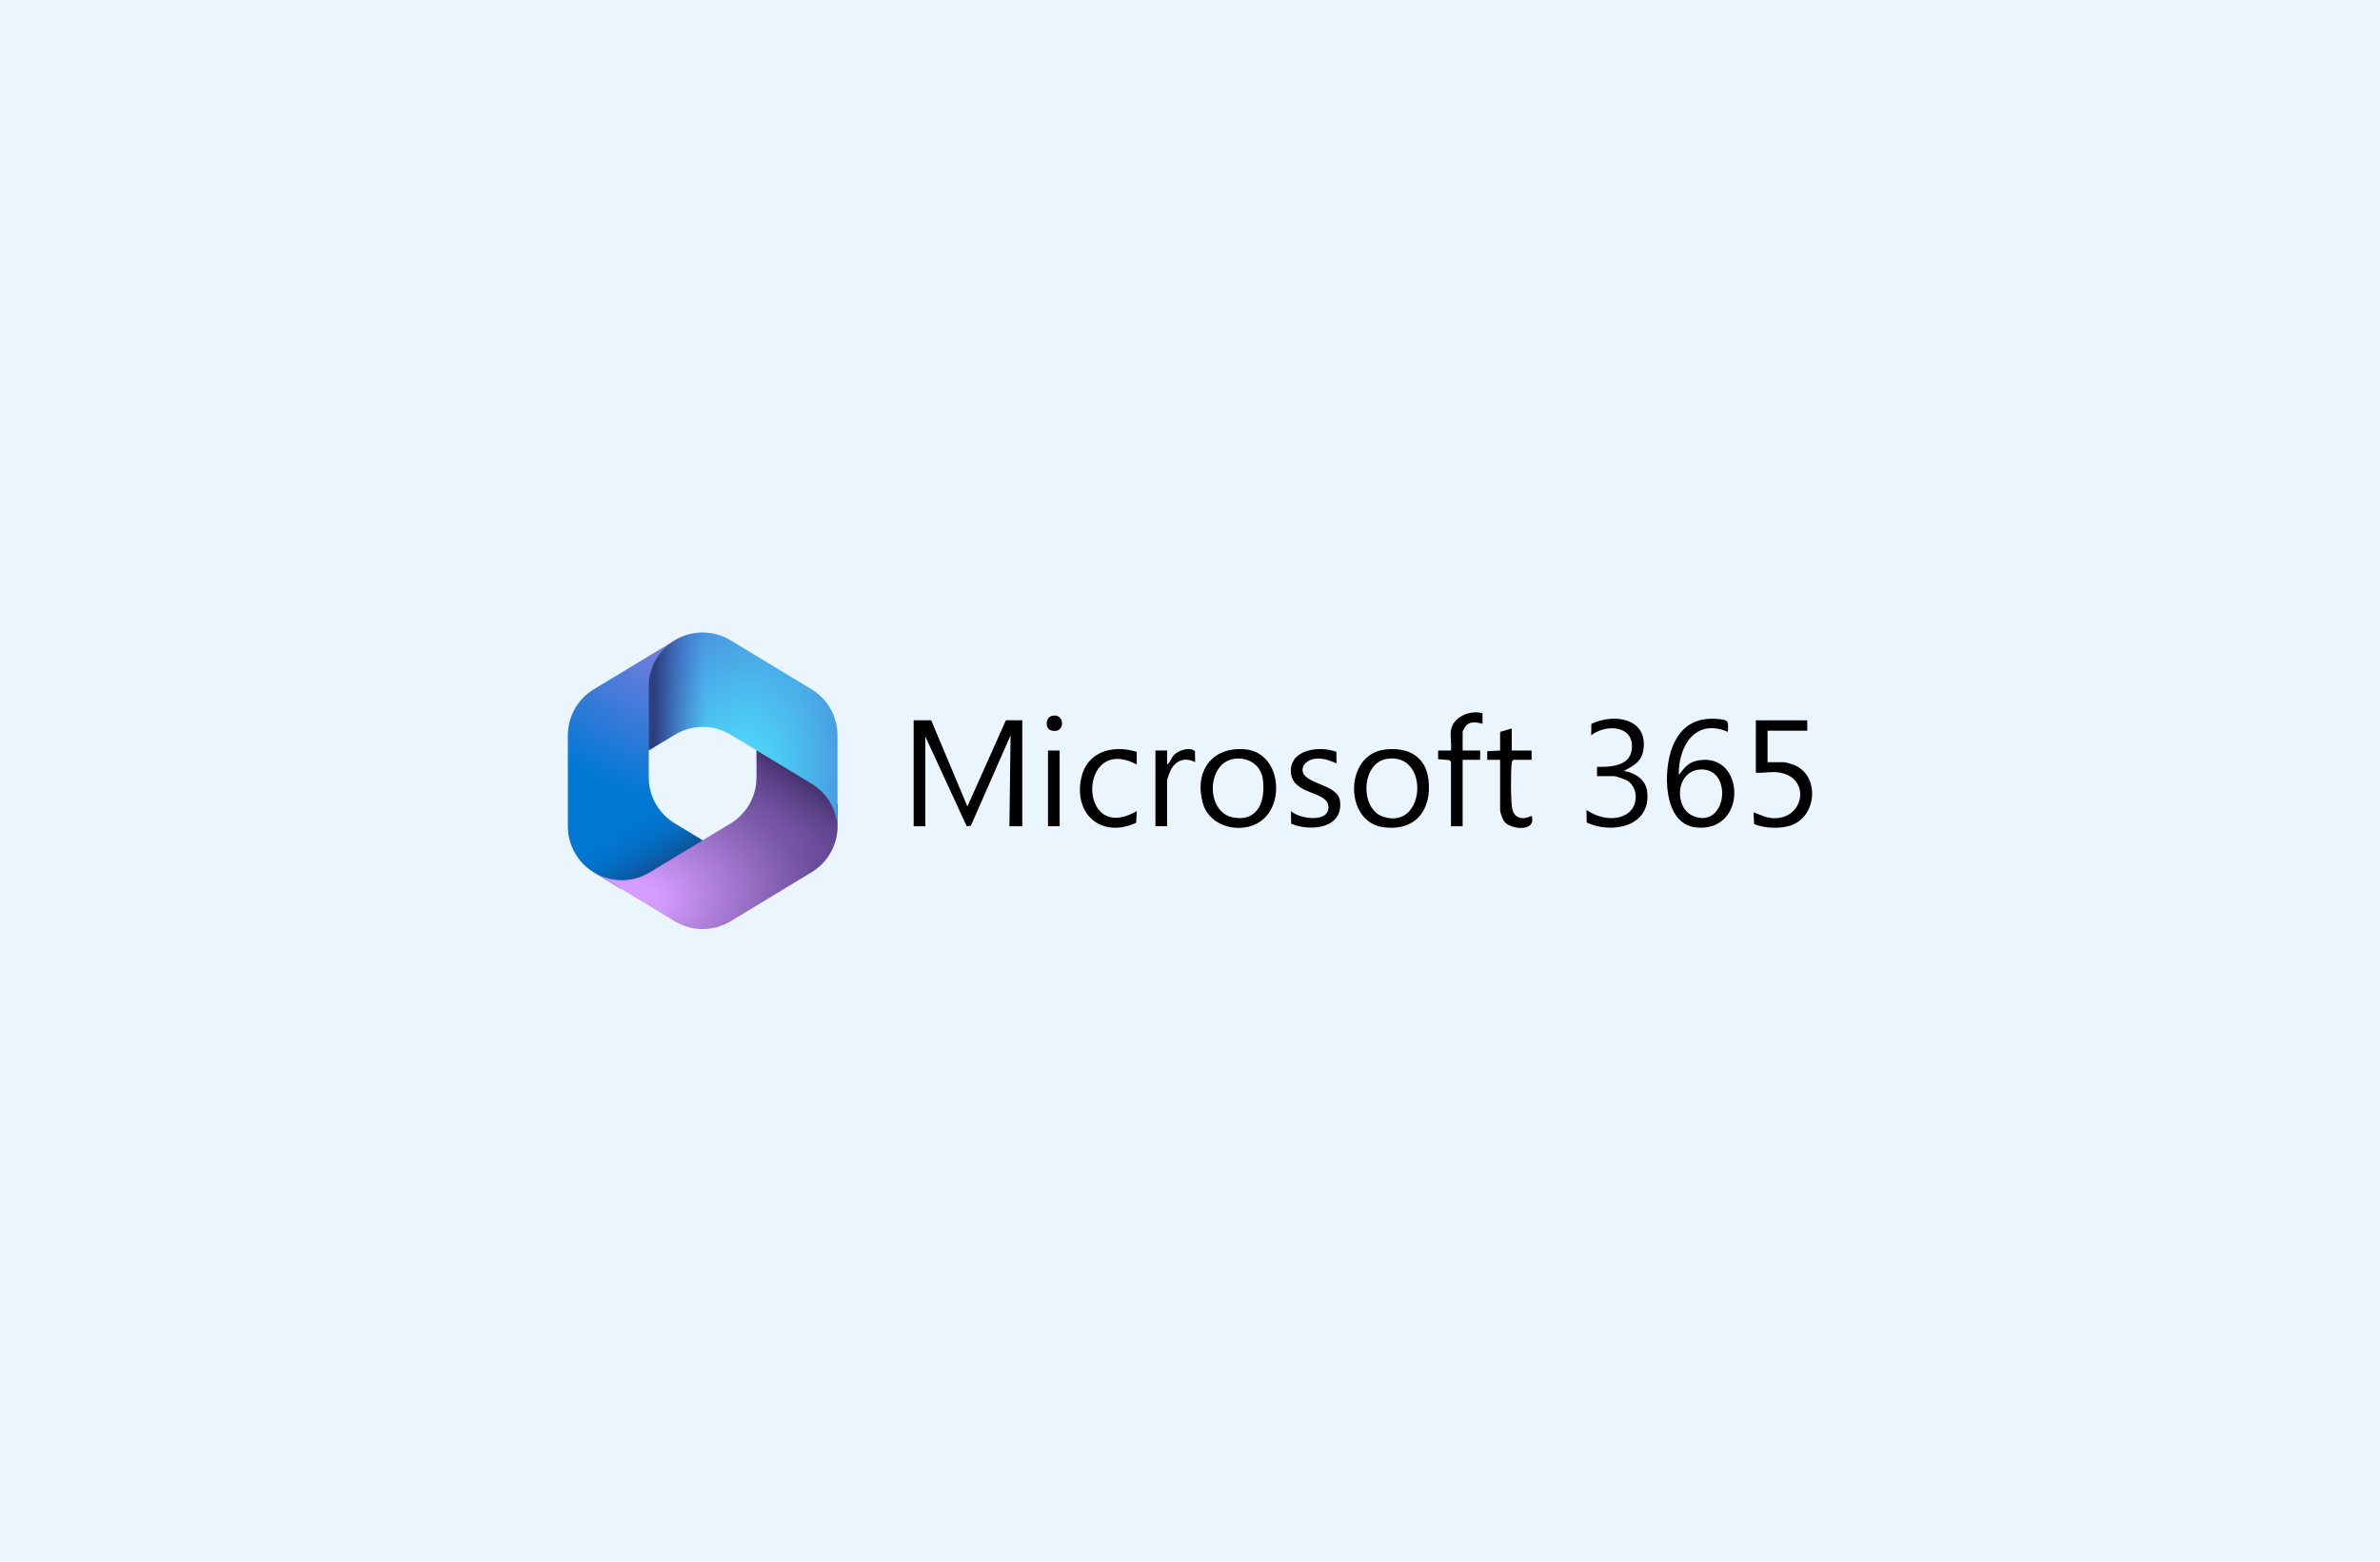 <?xml version="1.0" encoding="UTF-8"?><svg xmlns="http://www.w3.org/2000/svg" width="640" height="420" xmlns:xlink="http://www.w3.org/1999/xlink" viewBox="0 0 640 420"><defs><style>.cls-1{fill:#ebf5fe;}.cls-2{fill:url(#radial-gradient-3);}.cls-3{fill:url(#radial-gradient-2);}.cls-4{fill:url(#linear-gradient-3);}.cls-5{fill:url(#linear-gradient-2);}.cls-6{fill:url(#radial-gradient);}.cls-7{fill:url(#linear-gradient);}.cls-8{fill:#fff;}</style><radialGradient id="radial-gradient" cx="-7284.11" cy="425.01" fx="-7284.11" fy="425.01" r="1.81" gradientTransform="translate(-108212.26 219119) rotate(110.53) scale(33.37 -58.2)" gradientUnits="userSpaceOnUse"><stop offset=".06" stop-color="#ae7fe2"/><stop offset="1" stop-color="#0078d4"/></radialGradient><linearGradient id="linear-gradient" x1="188.59" y1="-525.62" x2="179.96" y2="-510.69" gradientTransform="translate(0 -297.06) scale(1 -1)" gradientUnits="userSpaceOnUse"><stop offset="0" stop-color="#114a8b"/><stop offset="1" stop-color="#0078d4" stop-opacity="0"/></linearGradient><radialGradient id="radial-gradient-2" cx="-6996.69" cy="210.77" fx="-6996.69" fy="210.77" r="1.81" gradientTransform="translate(215730.38 -27103.89) rotate(-8.37) scale(31.05 -20.51)" gradientUnits="userSpaceOnUse"><stop offset=".13" stop-color="#d59dff"/><stop offset="1" stop-color="#5e438f"/></radialGradient><linearGradient id="linear-gradient-2" x1="209.79" y1="-503.41" x2="200.54" y2="-516.67" gradientTransform="translate(0 -297.06) scale(1 -1)" gradientUnits="userSpaceOnUse"><stop offset="0" stop-color="#493474"/><stop offset="1" stop-color="#8c66ba" stop-opacity="0"/></linearGradient><radialGradient id="radial-gradient-3" cx="-7524.02" cy="276.25" fx="-7524.02" fy="276.25" r="1.81" gradientTransform="translate(-178699.1 -57108.85) rotate(-165.77) scale(24.92 -41.96)" gradientUnits="userSpaceOnUse"><stop offset=".06" stop-color="#50e6ff"/><stop offset="1" stop-color="#436dcd"/></radialGradient><linearGradient id="linear-gradient-3" x1="176.22" y1="-493.46" x2="189.84" y2="-493.46" gradientTransform="translate(0 -297.06) scale(1 -1)" gradientUnits="userSpaceOnUse"><stop offset="0" stop-color="#2d3f80"/><stop offset="1" stop-color="#436dcd" stop-opacity="0"/></linearGradient></defs><g id="BG"><rect class="cls-1" x="0" width="640" height="420"/></g><g id="Logo"><path class="cls-8" d="M390.18,196.37c-.27,1.6.2,3.8,0,5.48h-3.46s0,2.33,0,2.33l2.94.23.52.42v17.39h3.14v-17.86h4.71v-2.51h-4.71v-5.17c0-.09.78-1.4.94-1.57,1.13-1.2,2.98-.83,4.4-.46v-2.82c-3.3-.96-7.87.91-8.48,4.54Z"/><path class="cls-8" d="M282.98,192.5c-1.89.39-2.04,3.45-.32,3.95,3.86,1.14,3.87-4.68.32-3.95Z"/><path class="cls-8" d="M429.45,208.74h4.55c.59,0,3.13.91,3.72,1.3,2.82,1.89,2.8,6.54.19,8.55-3.24,2.49-8.21,1.44-11.29-.77l.05,3.4c6.87,3.2,17.31,1.07,16.28-8.25-.37-3.33-3.23-5.1-6.28-5.64,2.63-1.37,4.79-2.49,5.26-5.72,1.23-8.49-7.98-9.85-14-6.92l-.05,3.08c4-3.15,11.71-2.72,10.91,3.83-.54,4.48-5.77,4.69-9.35,4.63v2.51Z"/><polygon class="cls-8" points="250.4 193.7 245.69 193.7 245.69 222.22 248.83 222.22 248.83 198.09 259.97 222.25 261.08 222.06 271.75 197.78 271.44 222.22 274.9 222.22 274.9 193.7 270.5 193.7 260.14 216.89 250.4 193.7"/><path class="cls-8" d="M485.99,193.7h-13.82v14.1c2.41.15,4.62-.49,6.99.08,7.75,1.85,5.87,12.3-2.12,12.16-2.04-.03-3.65-.93-5.49-1.59l.14,3.14c2.82,1.26,7.47,1.38,10.31.23,6.76-2.74,7.28-13.48.31-16.16-.36-.14-2.24-.7-2.44-.7h-4.55v-8.46h10.68v-2.82Z"/><path class="cls-8" d="M406.52,195.9l-3.14.94v5.01l-3.46.18v2.33s3.46,0,3.46,0v13.63c0,.49.74,2.49,1.11,2.96,1.74,2.22,8.77,2.9,7.36-1.55-2.21,1.15-4.63.84-5.2-1.86-.43-2.04-.41-9.89-.16-12.1.05-.46.04-.81.49-1.08h4.87v-2.51h-5.34v-5.95Z"/><path class="cls-8" d="M305.65,202.19c-6.62-2.02-13.56.03-14.97,7.41-1.85,9.74,5.8,15.88,14.85,11.68l.15-3.14c-16.03,9.3-15.9-20.95,0-12.53l-.03-3.42Z"/><path class="cls-8" d="M310.71,201.85v20.37h3.14v-12.38c0-.28.78-2.35,1-2.76,1.36-2.63,3.85-3.48,6.54-2.09l-.04-2.93c-1.42-1.29-4.31-.29-5.58.93-.81.78-1,2.01-1.91,2.63v-3.76s-3.14,0-3.14,0Z"/><path class="cls-8" d="M359.36,202.2c-4.45-1.7-12.58-.7-12.22,5.45.36,6.35,10.04,4.91,10.1,9.39.06,4.4-7.9,3.19-10.08,1.1l.05,3.39c5.23,2.22,14.04,1.32,13.15-6.07-.58-4.77-10.08-4.45-10.08-8.45,0-1.56,1.66-2.66,3.08-2.9,2.33-.4,3.98.35,6.05,1.18l-.04-3.09Z"/><rect class="cls-8" x="281.81" y="201.85" width="3.14" height="20.37"/><polygon points="250.4 193.7 260.14 216.89 270.5 193.7 274.9 193.7 274.9 222.22 271.44 222.22 271.75 197.78 261.08 222.06 259.97 222.25 248.83 198.09 248.83 222.22 245.69 222.22 245.69 193.7 250.4 193.7"/><path d="M464.63,196.83c-8.72-3.75-13.33,3.8-13.19,11.6,1.57-2.03,2.58-3.46,5.32-3.93,12.66-2.17,13.23,19.58-.77,18.03-8.9-.98-8.76-15.41-6.28-21.62,2.23-5.58,6.22-8.07,12.26-7.54,2.88.25,2.83.55,2.66,3.46ZM457.33,206.95c-6.82.26-7.35,10.48-1.8,12.6,8.84,3.38,10.58-12.94,1.8-12.6Z"/><path d="M485.99,193.7v2.82h-10.68v8.46h4.55c.21,0,2.08.56,2.44.7,6.97,2.68,6.45,13.42-.31,16.16-2.84,1.15-7.49,1.03-10.31-.23l-.14-3.14c1.84.66,3.45,1.55,5.49,1.59,8,.13,9.87-10.32,2.12-12.16-2.37-.57-4.58.07-6.99-.08v-14.1h13.82Z"/><path d="M340.13,219.91c-4.87,4.87-14.74,3.13-16.7-3.96-2.32-8.38,2.35-15.19,11.33-14.43s10.75,13.02,5.38,18.39ZM331.67,204.12c-7.24,1.23-7.55,14.46.07,15.76,6.75,1.16,8.61-4.77,7.84-10.33-.54-3.94-4.08-6.08-7.91-5.44Z"/><path d="M372.2,201.62c6.05-.82,11.14,1.55,11.92,8,1.01,8.25-3.58,14.09-12.24,12.84-10.41-1.5-10.39-19.38.31-20.83ZM372.82,204.12c-6.75,1.14-7.24,13.35-.93,15.51,11.5,3.93,12.76-17.52.93-15.51Z"/><path d="M429.45,208.74v-2.51c3.58.07,8.8-.15,9.34-4.63.8-6.56-6.91-6.98-10.91-3.83l.05-3.08c6.02-2.93,15.23-1.57,14,6.92-.47,3.24-2.63,4.35-5.26,5.72,3.06.54,5.91,2.31,6.28,5.64,1.03,9.32-9.41,11.45-16.28,8.25l-.05-3.4c3.08,2.21,8.05,3.26,11.29.77,2.62-2.01,2.63-6.66-.19-8.55-.59-.4-3.13-1.3-3.72-1.3h-4.55Z"/><path d="M390.18,196.37c.61-3.63,5.18-5.5,8.48-4.54v2.82c-1.42-.37-3.27-.74-4.4.46-.16.17-.94,1.48-.94,1.57v5.17h4.71v2.51h-4.71v17.86h-3.14v-17.39l-.52-.42-2.94-.23v-2.33s3.46,0,3.46,0c.2-1.68-.27-3.88,0-5.48Z"/><path d="M359.36,202.2l.04,3.09c-2.07-.82-3.72-1.57-6.05-1.18-1.41.24-3.07,1.34-3.08,2.9,0,4,9.5,3.68,10.08,8.45.89,7.38-7.92,8.28-13.15,6.07l-.05-3.39c2.19,2.08,10.15,3.3,10.08-1.1-.06-4.47-9.74-3.04-10.1-9.39-.35-6.16,7.78-7.15,12.22-5.45Z"/><path d="M406.52,195.9v5.95h5.34v2.51h-4.87c-.45.28-.43.62-.49,1.08-.26,2.2-.27,10.05.16,12.1.56,2.7,2.99,3.01,5.2,1.86,1.41,4.45-5.62,3.77-7.36,1.55-.37-.47-1.11-2.47-1.11-2.96v-13.63h-3.46s0-2.33,0-2.33l3.46-.18v-5.01l3.14-.94Z"/><path d="M305.65,202.19l.03,3.42c-15.9-8.42-16.03,21.83,0,12.53l-.15,3.14c-9.05,4.2-16.7-1.93-14.85-11.68,1.4-7.39,8.34-9.43,14.97-7.41Z"/><path d="M310.71,201.85h3.14s0,3.76,0,3.76c.92-.62,1.1-1.85,1.91-2.63,1.27-1.22,4.16-2.21,5.58-.93l.04,2.93c-2.69-1.39-5.18-.54-6.54,2.09-.21.42-1,2.48-1,2.76v12.38h-3.14v-20.37Z"/><rect x="281.81" y="201.85" width="3.14" height="20.37"/><path d="M282.98,192.5c3.55-.73,3.54,5.09-.32,3.95-1.72-.51-1.57-3.56.32-3.95Z"/><path class="cls-6" d="M181.86,171.97l-.41.25c-.65.39-1.26.83-1.83,1.31l1.18-.83h9.97l1.81,13.73-9.06,9.06-9.06,6.3v7.27c0,5.07,2.65,9.78,6.99,12.41l9.54,5.78-20.16,11.76h-3.89l-7.25-4.39c-4.34-2.63-6.99-7.33-6.99-12.41v-24.43c0-5.08,2.65-9.78,7-12.41l21.76-13.16c.13-.08.27-.16.41-.24Z"/><path class="cls-7" d="M181.86,171.97l-.41.25c-.65.39-1.26.83-1.83,1.31l1.18-.83h9.97l1.81,13.73-9.06,9.06-9.06,6.3v7.27c0,5.07,2.65,9.78,6.99,12.41l9.54,5.78-20.16,11.76h-3.89l-7.25-4.39c-4.34-2.63-6.99-7.33-6.99-12.41v-24.43c0-5.08,2.65-9.78,7-12.41l21.76-13.16c.13-.08.27-.16.41-.24Z"/><path class="cls-3" d="M203.46,200.93v8.12c0,5.07-2.65,9.78-6.99,12.41l-21.76,13.17c-4.45,2.69-9.99,2.79-14.52.29l21.25,12.86c4.62,2.79,10.4,2.79,15.02,0l21.76-13.17c4.34-2.63,6.99-7.33,6.99-12.41v-5.87l-1.81-2.72-19.94-12.69Z"/><path class="cls-5" d="M203.46,200.93v8.12c0,5.07-2.65,9.78-6.99,12.41l-21.76,13.17c-4.45,2.69-9.99,2.79-14.52.29l21.25,12.86c4.62,2.79,10.4,2.79,15.02,0l21.76-13.17c4.34-2.63,6.99-7.33,6.99-12.41v-5.87l-1.81-2.72-19.94-12.69Z"/><path class="cls-2" d="M218.22,185.37l-21.76-13.16c-4.47-2.71-10.04-2.79-14.58-.25l-.43.26c-4.34,2.63-7,7.33-7,12.41v17.19l7-4.23c4.62-2.79,10.4-2.79,15.01,0l21.76,13.16c4.21,2.55,6.83,7.04,6.99,11.94,0-.16,0-.32,0-.48v-24.43c0-5.08-2.65-9.78-7-12.41Z"/><path class="cls-4" d="M218.22,185.37l-21.76-13.16c-4.47-2.71-10.04-2.79-14.58-.25l-.43.26c-4.34,2.63-7,7.33-7,12.41v17.19l7-4.23c4.62-2.79,10.4-2.79,15.01,0l21.76,13.16c4.21,2.55,6.83,7.04,6.99,11.94,0-.16,0-.32,0-.48v-24.43c0-5.08-2.65-9.78-7-12.41Z"/></g></svg>